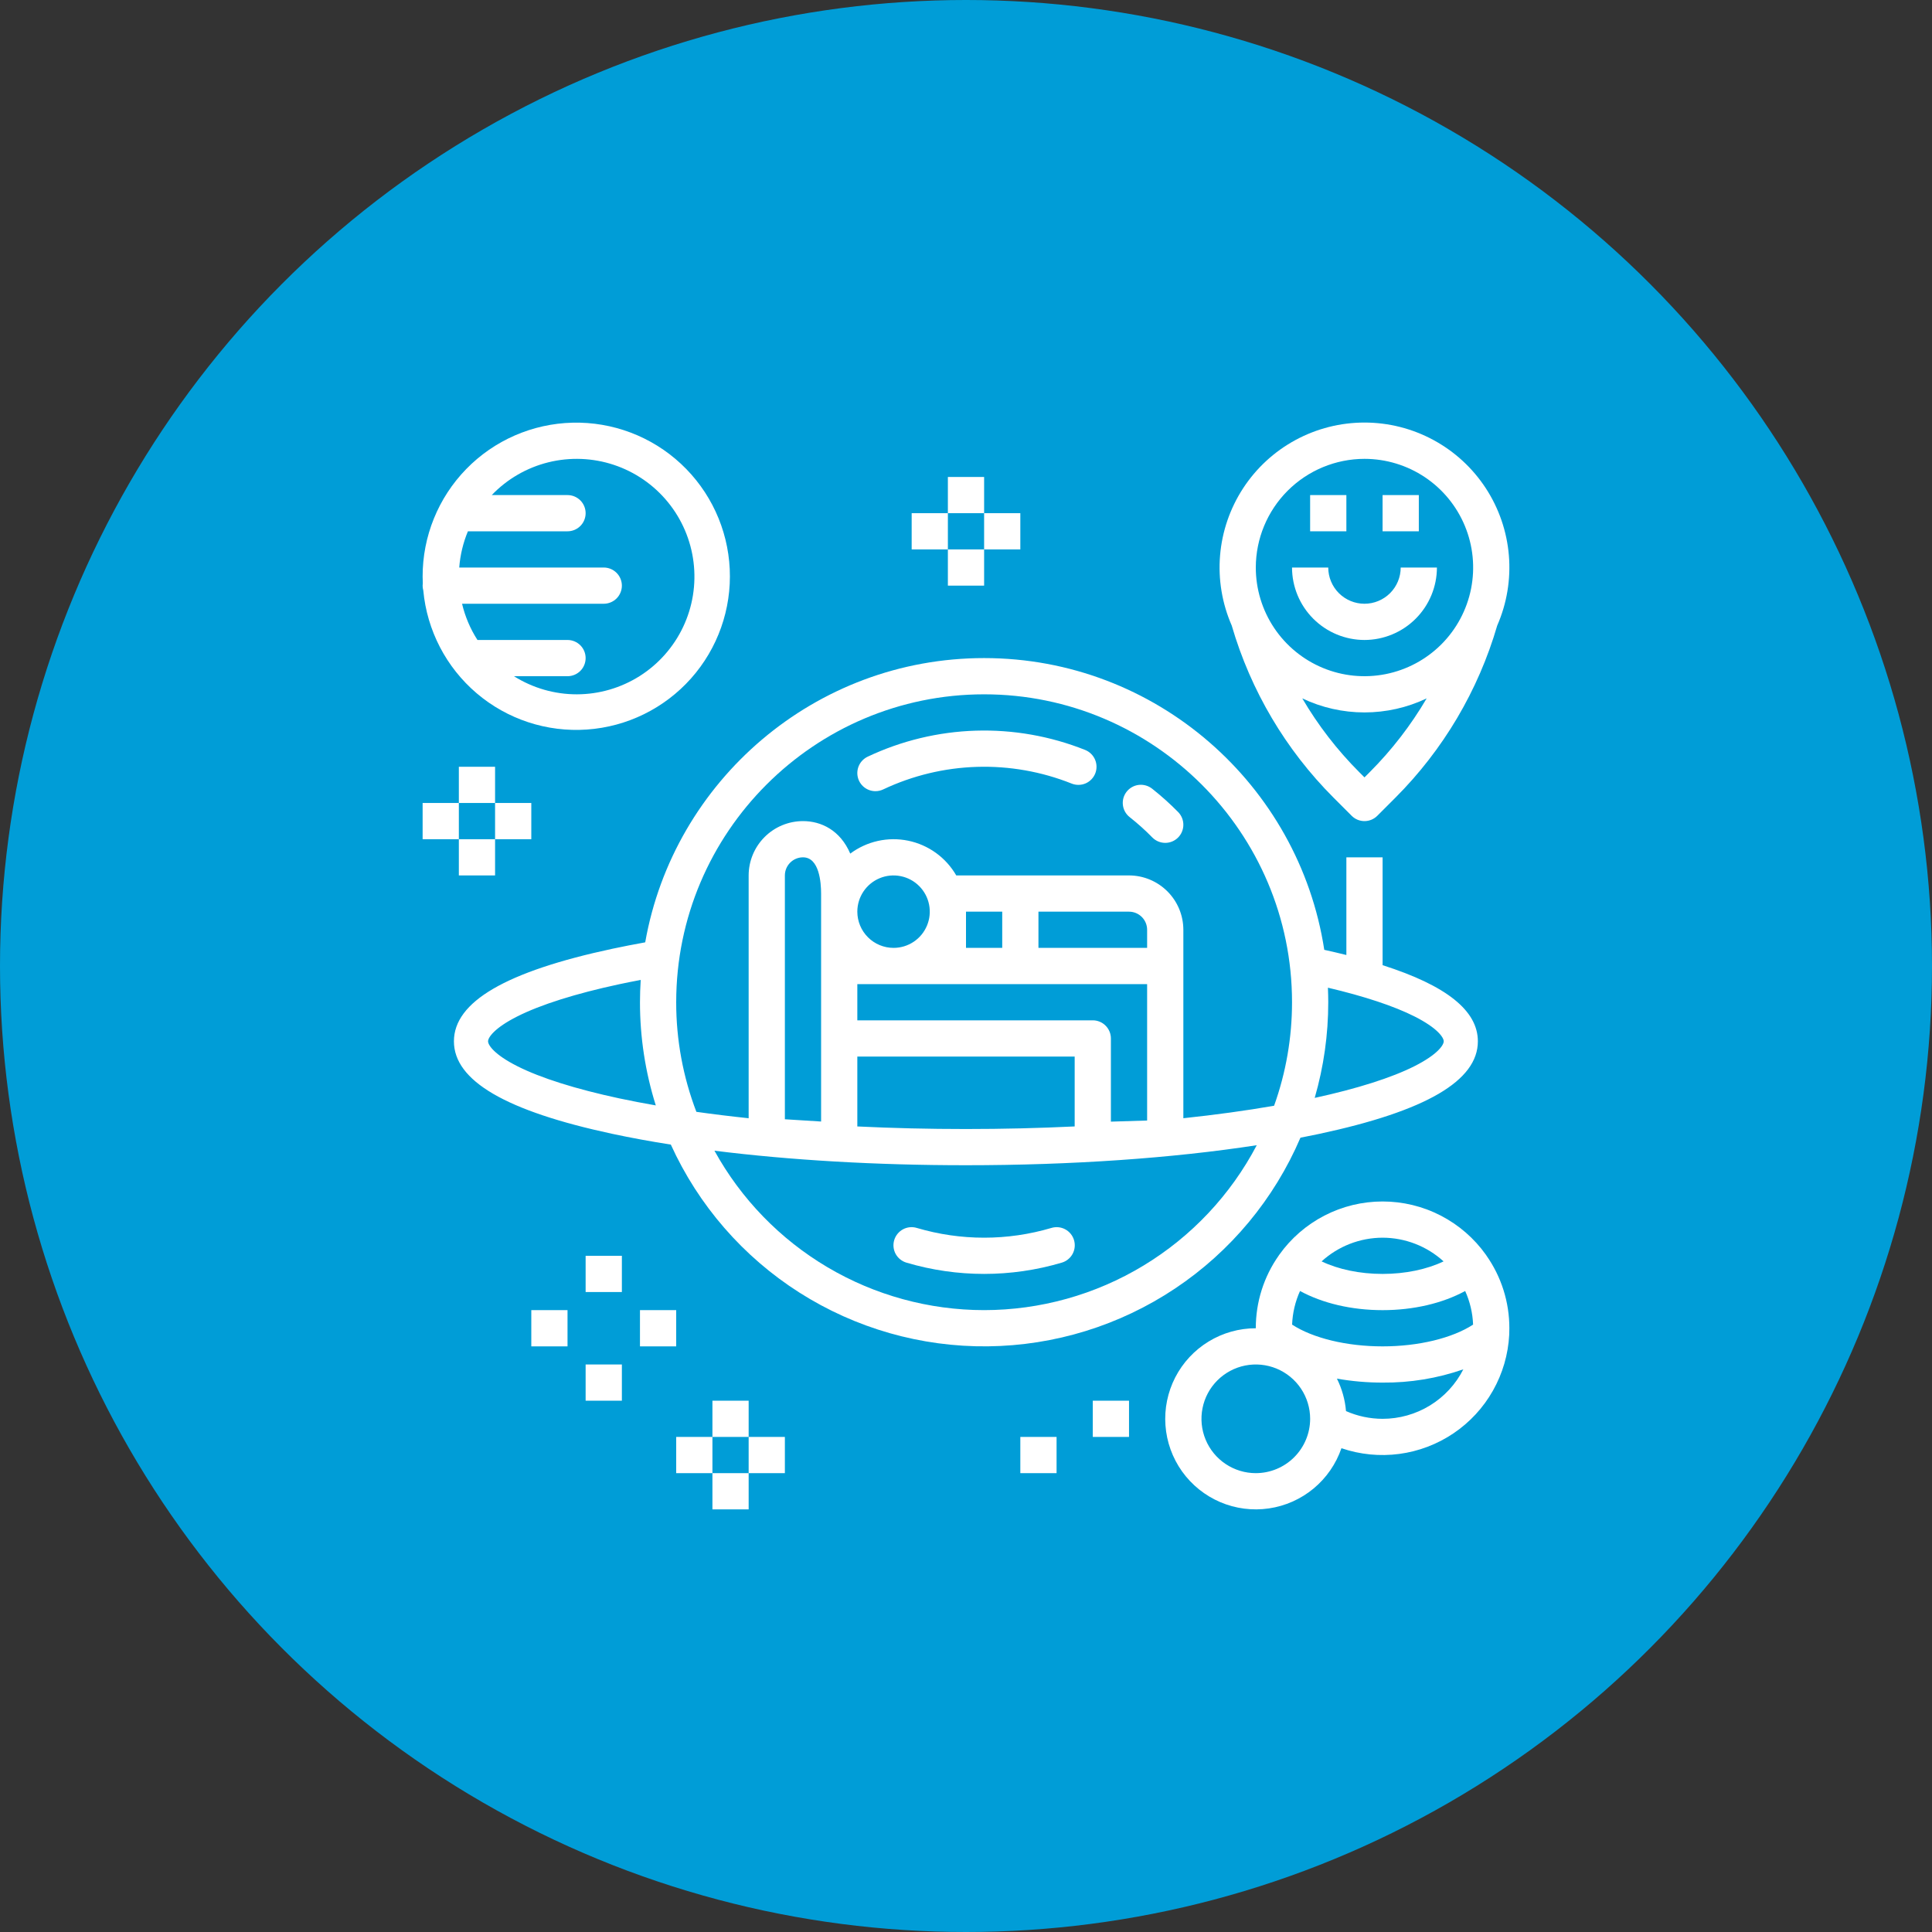 <?xml version="1.0" encoding="UTF-8"?> <svg xmlns="http://www.w3.org/2000/svg" width="100" height="100" viewBox="0 0 100 100" fill="none"><rect x="0" y="0" width="100" height="100" fill="#333333" stroke="none"/><circle cx="50" cy="50" r="50" fill="#009DD7"></circle><path d="M67.311 58.887C67.641 58.823 67.965 58.757 68.282 58.69C73.808 57.508 76.494 55.94 76.494 53.898C76.494 52.312 74.872 51.013 71.563 49.958V44.375H69.688V49.431C69.321 49.34 68.941 49.251 68.544 49.163C67.234 40.624 59.838 34.062 50.938 34.062C42.173 34.062 34.867 40.426 33.396 48.775C32.815 48.88 32.25 48.99 31.706 49.106C26.181 50.287 23.495 51.855 23.495 53.898C23.495 55.94 26.181 57.508 31.706 58.69C32.654 58.892 33.663 59.078 34.722 59.244C36.151 62.388 38.462 65.049 41.376 66.903C44.29 68.757 47.679 69.724 51.133 69.686C54.586 69.648 57.954 68.608 60.826 66.69C63.699 64.773 65.951 62.062 67.311 58.887ZM68.75 51.875C68.75 51.623 68.743 51.373 68.733 51.123C70.617 51.566 72.157 52.076 73.217 52.612C74.409 53.215 74.727 53.703 74.727 53.898C74.727 54.092 74.409 54.581 73.217 55.183C72.031 55.783 70.244 56.35 68.049 56.827C68.515 55.217 68.751 53.55 68.75 51.875ZM32.055 56.852C29.805 56.37 27.978 55.794 26.771 55.183C25.579 54.581 25.262 54.092 25.262 53.898C25.262 53.703 25.579 53.215 26.771 52.612C27.978 52.002 29.805 51.425 32.055 50.943C32.415 50.866 32.786 50.792 33.163 50.721C33.139 51.102 33.125 51.487 33.125 51.875C33.124 53.687 33.4 55.488 33.944 57.216C33.291 57.102 32.66 56.981 32.055 56.852ZM35 51.875C35 43.087 42.15 35.938 50.938 35.938C59.725 35.938 66.875 43.087 66.875 51.875C66.876 53.701 66.563 55.514 65.947 57.233C64.486 57.487 62.913 57.703 61.25 57.879V48.125C61.249 47.379 60.953 46.664 60.425 46.137C59.898 45.61 59.183 45.313 58.438 45.312H49.496C49.232 44.854 48.873 44.456 48.444 44.146C48.015 43.837 47.525 43.621 47.006 43.514C46.488 43.408 45.953 43.412 45.436 43.527C44.919 43.643 44.433 43.866 44.009 44.183C43.491 42.973 42.505 42.5 41.563 42.5C40.817 42.501 40.102 42.797 39.575 43.325C39.048 43.852 38.751 44.567 38.75 45.312V57.88C37.819 57.782 36.916 57.671 36.044 57.548C35.352 55.737 34.998 53.814 35 51.875ZM56.563 52.812H44.375V50.938H59.375V57.998L57.5 58.056V53.75C57.5 53.501 57.401 53.263 57.225 53.087C57.05 52.911 56.811 52.812 56.563 52.812ZM55.625 54.688V58.304C53.799 58.392 51.913 58.438 49.994 58.438C48.079 58.438 46.197 58.393 44.375 58.305V54.688H55.625ZM44.375 47.188C44.375 46.817 44.485 46.454 44.691 46.146C44.897 45.837 45.19 45.597 45.533 45.455C45.875 45.313 46.252 45.276 46.616 45.349C46.98 45.421 47.314 45.599 47.576 45.862C47.838 46.124 48.017 46.458 48.089 46.822C48.161 47.185 48.124 47.562 47.982 47.905C47.84 48.248 47.6 48.541 47.292 48.746C46.983 48.953 46.621 49.062 46.25 49.062C45.753 49.062 45.276 48.864 44.925 48.513C44.573 48.161 44.376 47.685 44.375 47.188ZM50 49.062V47.188H51.875V49.062H50ZM53.75 49.062V47.188H58.438C58.686 47.188 58.924 47.287 59.1 47.462C59.276 47.638 59.375 47.876 59.375 48.125V49.062H53.75ZM42.5 46.25V58.05L40.625 57.933V45.312C40.625 45.064 40.724 44.826 40.9 44.65C41.076 44.474 41.314 44.375 41.563 44.375C42.409 44.375 42.5 45.686 42.5 46.25ZM50.938 67.812C48.086 67.811 45.286 67.044 42.832 65.593C40.377 64.141 38.356 62.058 36.98 59.56C40.892 60.051 45.351 60.312 49.994 60.312C55.466 60.312 60.682 59.949 65.049 59.276C63.697 61.85 61.669 64.005 59.182 65.509C56.695 67.014 53.844 67.81 50.938 67.812Z" fill="white"></path><path d="M54.42 63.558C52.147 64.231 49.728 64.231 47.455 63.558C47.337 63.522 47.213 63.51 47.09 63.522C46.967 63.534 46.847 63.571 46.739 63.629C46.63 63.688 46.534 63.767 46.456 63.863C46.378 63.959 46.319 64.069 46.284 64.188C46.249 64.306 46.237 64.43 46.25 64.553C46.263 64.676 46.3 64.795 46.359 64.904C46.419 65.012 46.498 65.108 46.595 65.185C46.691 65.263 46.801 65.32 46.92 65.355C49.542 66.132 52.333 66.132 54.955 65.355C55.074 65.32 55.184 65.263 55.28 65.185C55.377 65.108 55.457 65.012 55.516 64.904C55.575 64.795 55.612 64.676 55.625 64.553C55.638 64.43 55.626 64.306 55.591 64.188C55.556 64.069 55.498 63.959 55.419 63.863C55.342 63.767 55.245 63.688 55.136 63.629C55.028 63.571 54.908 63.534 54.785 63.522C54.663 63.51 54.538 63.522 54.42 63.558Z" fill="white"></path><path d="M58.477 42.299C58.887 42.623 59.277 42.972 59.643 43.346C59.817 43.523 60.054 43.624 60.303 43.627C60.552 43.63 60.791 43.533 60.969 43.359C61.146 43.185 61.248 42.948 61.25 42.699C61.253 42.45 61.156 42.211 60.982 42.033C60.56 41.603 60.111 41.2 59.638 40.826C59.541 40.749 59.43 40.691 59.311 40.657C59.192 40.623 59.068 40.612 58.945 40.626C58.822 40.64 58.703 40.678 58.595 40.739C58.487 40.799 58.392 40.88 58.315 40.977C58.239 41.074 58.182 41.186 58.148 41.305C58.115 41.424 58.106 41.549 58.121 41.672C58.136 41.794 58.175 41.913 58.236 42.021C58.297 42.128 58.379 42.223 58.477 42.298V42.299Z" fill="white"></path><path d="M45.313 40.951C45.452 40.951 45.589 40.92 45.715 40.86C47.233 40.142 48.883 39.745 50.561 39.693C52.239 39.641 53.91 39.936 55.469 40.558C55.7 40.65 55.958 40.647 56.187 40.55C56.416 40.452 56.596 40.267 56.689 40.036C56.781 39.806 56.778 39.547 56.68 39.319C56.583 39.09 56.398 38.91 56.167 38.817C54.367 38.099 52.439 37.759 50.502 37.819C48.566 37.879 46.662 38.338 44.91 39.166C44.718 39.258 44.562 39.412 44.469 39.603C44.376 39.795 44.351 40.012 44.398 40.22C44.444 40.428 44.561 40.613 44.727 40.746C44.894 40.879 45.1 40.951 45.313 40.951Z" fill="white"></path><path d="M21.909 30.559C22.1 32.628 23.093 34.541 24.676 35.887C26.259 37.233 28.307 37.906 30.38 37.761C32.453 37.617 34.387 36.667 35.769 35.114C37.15 33.562 37.869 31.53 37.771 29.454C37.673 27.378 36.767 25.423 35.246 24.007C33.725 22.591 31.71 21.827 29.633 21.878C27.555 21.929 25.58 22.791 24.13 24.28C22.68 25.769 21.871 27.766 21.875 29.844C21.875 29.96 21.879 30.076 21.884 30.191C21.878 30.231 21.875 30.272 21.875 30.313C21.875 30.396 21.887 30.479 21.909 30.559ZM24.219 27.5H29.375C29.624 27.5 29.862 27.401 30.038 27.226C30.214 27.05 30.312 26.811 30.312 26.563C30.312 26.314 30.214 26.076 30.038 25.9C29.862 25.724 29.624 25.625 29.375 25.625H25.453C26.251 24.793 27.268 24.205 28.387 23.928C29.506 23.652 30.681 23.698 31.775 24.062C32.868 24.426 33.836 25.093 34.566 25.985C35.296 26.877 35.758 27.958 35.898 29.102C36.039 30.247 35.852 31.407 35.359 32.449C34.866 33.491 34.088 34.372 33.114 34.99C32.141 35.607 31.012 35.936 29.86 35.938C28.707 35.94 27.578 35.614 26.602 35H29.375C29.624 35 29.862 34.901 30.038 34.726C30.214 34.55 30.312 34.311 30.312 34.063C30.312 33.814 30.214 33.575 30.038 33.4C29.862 33.224 29.624 33.125 29.375 33.125H24.713C24.343 32.55 24.074 31.916 23.916 31.25H31.25C31.499 31.25 31.737 31.151 31.913 30.976C32.089 30.8 32.188 30.561 32.188 30.313C32.188 30.064 32.089 29.826 31.913 29.65C31.737 29.474 31.499 29.375 31.25 29.375H23.77C23.819 28.73 23.97 28.097 24.219 27.5Z" fill="white"></path><path d="M36.875 72.5H38.75V74.375H36.875V72.5Z" fill="white"></path><path d="M38.75 74.375H40.625V76.25H38.75V74.375Z" fill="white"></path><path d="M35 74.375H36.875V76.25H35V74.375Z" fill="white"></path><path d="M36.875 76.25H38.75V78.125H36.875V76.25Z" fill="white"></path><path d="M23.75 39.688H25.625V41.562H23.75V39.688Z" fill="white"></path><path d="M25.625 41.562H27.5V43.438H25.625V41.562Z" fill="white"></path><path d="M21.875 41.562H23.75V43.438H21.875V41.562Z" fill="white"></path><path d="M23.75 43.438H25.625V45.312H23.75V43.438Z" fill="white"></path><path d="M30.312 65H32.188V66.875H30.312V65Z" fill="white"></path><path d="M33.125 67.812H35V69.688H33.125V67.812Z" fill="white"></path><path d="M27.5 67.812H29.375V69.688H27.5V67.812Z" fill="white"></path><path d="M30.312 70.625H32.188V72.5H30.312V70.625Z" fill="white"></path><path d="M49.062 24.688H50.938V26.562H49.062V24.688Z" fill="white"></path><path d="M50.938 26.562H52.812V28.438H50.938V26.562Z" fill="white"></path><path d="M47.188 26.562H49.062V28.438H47.188V26.562Z" fill="white"></path><path d="M49.062 28.438H50.938V30.312H49.062V28.438Z" fill="white"></path><path d="M76.928 64.972C76.923 64.965 76.918 64.957 76.913 64.95C76.307 64.096 75.504 63.4 74.573 62.919C73.643 62.438 72.61 62.188 71.563 62.188C70.515 62.188 69.483 62.438 68.552 62.919C67.621 63.4 66.819 64.096 66.212 64.95C66.207 64.958 66.202 64.966 66.196 64.974L66.193 64.979C65.414 66.082 64.997 67.4 65 68.75C64.139 68.75 63.294 68.987 62.559 69.436C61.823 69.884 61.226 70.526 60.831 71.292C60.437 72.058 60.262 72.917 60.324 73.776C60.386 74.635 60.684 75.461 61.184 76.162C61.685 76.862 62.369 77.412 63.161 77.75C63.953 78.088 64.823 78.2 65.675 78.076C66.528 77.952 67.329 77.595 67.992 77.045C68.655 76.495 69.153 75.773 69.433 74.959C70.394 75.288 71.419 75.389 72.426 75.255C73.433 75.121 74.395 74.755 75.237 74.186C76.079 73.617 76.777 72.861 77.276 71.976C77.776 71.091 78.064 70.103 78.117 69.088C78.117 69.084 78.117 69.08 78.117 69.077C78.122 68.97 78.124 68.86 78.124 68.751C78.127 67.4 77.71 66.083 76.932 64.98C76.931 64.977 76.93 64.975 76.928 64.972ZM71.563 64.063C72.731 64.065 73.856 64.502 74.719 65.289C73.855 65.702 72.74 65.938 71.563 65.938C70.385 65.938 69.27 65.702 68.406 65.289C69.269 64.502 70.395 64.065 71.563 64.063ZM65 76.25C64.444 76.25 63.9 76.085 63.438 75.776C62.975 75.467 62.615 75.028 62.402 74.514C62.189 74 62.133 73.435 62.242 72.889C62.35 72.343 62.618 71.842 63.011 71.449C63.405 71.056 63.906 70.788 64.451 70.679C64.997 70.571 65.562 70.626 66.076 70.839C66.59 71.052 67.03 71.413 67.339 71.875C67.648 72.338 67.813 72.882 67.813 73.438C67.812 74.183 67.515 74.898 66.988 75.425C66.461 75.953 65.746 76.249 65 76.25ZM71.563 73.438C70.911 73.437 70.266 73.301 69.669 73.038C69.62 72.453 69.46 71.883 69.199 71.358C69.98 71.495 70.77 71.564 71.563 71.563C72.985 71.576 74.399 71.344 75.742 70.876C75.35 71.648 74.752 72.295 74.014 72.747C73.276 73.199 72.428 73.438 71.563 73.438ZM71.563 69.688C69.697 69.688 67.955 69.262 66.879 68.562C66.902 67.961 67.041 67.37 67.289 66.822C68.458 67.458 69.959 67.813 71.563 67.813C73.167 67.813 74.667 67.458 75.837 66.822C76.085 67.37 76.224 67.961 76.247 68.562C75.17 69.262 73.428 69.688 71.563 69.688Z" fill="white"></path><path d="M69.025 41.288L69.962 42.226C70.049 42.313 70.153 42.382 70.266 42.429C70.38 42.476 70.502 42.5 70.625 42.5C70.748 42.5 70.87 42.476 70.984 42.429C71.097 42.382 71.201 42.313 71.288 42.226L72.225 41.288C74.703 38.808 76.515 35.743 77.496 32.378C77.995 31.236 78.203 29.988 78.099 28.747C77.995 27.505 77.584 26.309 76.902 25.266C76.22 24.223 75.289 23.367 74.193 22.774C73.097 22.181 71.871 21.871 70.625 21.871C69.379 21.871 68.153 22.181 67.057 22.774C65.961 23.367 65.03 24.223 64.348 25.266C63.666 26.309 63.255 27.505 63.151 28.747C63.047 29.988 63.255 31.236 63.754 32.378C64.735 35.743 66.547 38.808 69.025 41.288ZM70.9 39.962L70.625 40.237L70.35 39.962C69.211 38.821 68.221 37.539 67.406 36.148C68.411 36.627 69.511 36.875 70.625 36.875C71.739 36.875 72.839 36.627 73.844 36.148C73.029 37.539 72.039 38.821 70.9 39.962ZM70.625 23.75C71.737 23.75 72.825 24.08 73.75 24.698C74.675 25.316 75.396 26.195 75.822 27.223C76.248 28.25 76.359 29.381 76.142 30.473C75.925 31.564 75.389 32.566 74.603 33.353C73.816 34.139 72.814 34.675 71.722 34.892C70.631 35.109 69.5 34.998 68.472 34.572C67.445 34.146 66.566 33.425 65.948 32.5C65.33 31.575 65 30.488 65 29.375C65.002 27.884 65.595 26.454 66.649 25.4C67.704 24.345 69.134 23.752 70.625 23.75Z" fill="white"></path><path d="M70.625 33.125C71.619 33.124 72.572 32.728 73.275 32.025C73.978 31.322 74.374 30.369 74.375 29.375H72.5C72.5 29.872 72.302 30.349 71.951 30.701C71.599 31.052 71.122 31.25 70.625 31.25C70.128 31.25 69.651 31.052 69.299 30.701C68.948 30.349 68.75 29.872 68.75 29.375H66.875C66.876 30.369 67.272 31.322 67.975 32.025C68.678 32.728 69.631 33.124 70.625 33.125Z" fill="white"></path><path d="M67.812 25.625H69.688V27.5H67.812V25.625Z" fill="white"></path><path d="M71.562 25.625H73.438V27.5H71.562V25.625Z" fill="white"></path><path d="M56.562 72.5H58.438V74.375H56.562V72.5Z" fill="white"></path><path d="M52.812 74.375H54.688V76.25H52.812V74.375Z" fill="white"></path></svg> 